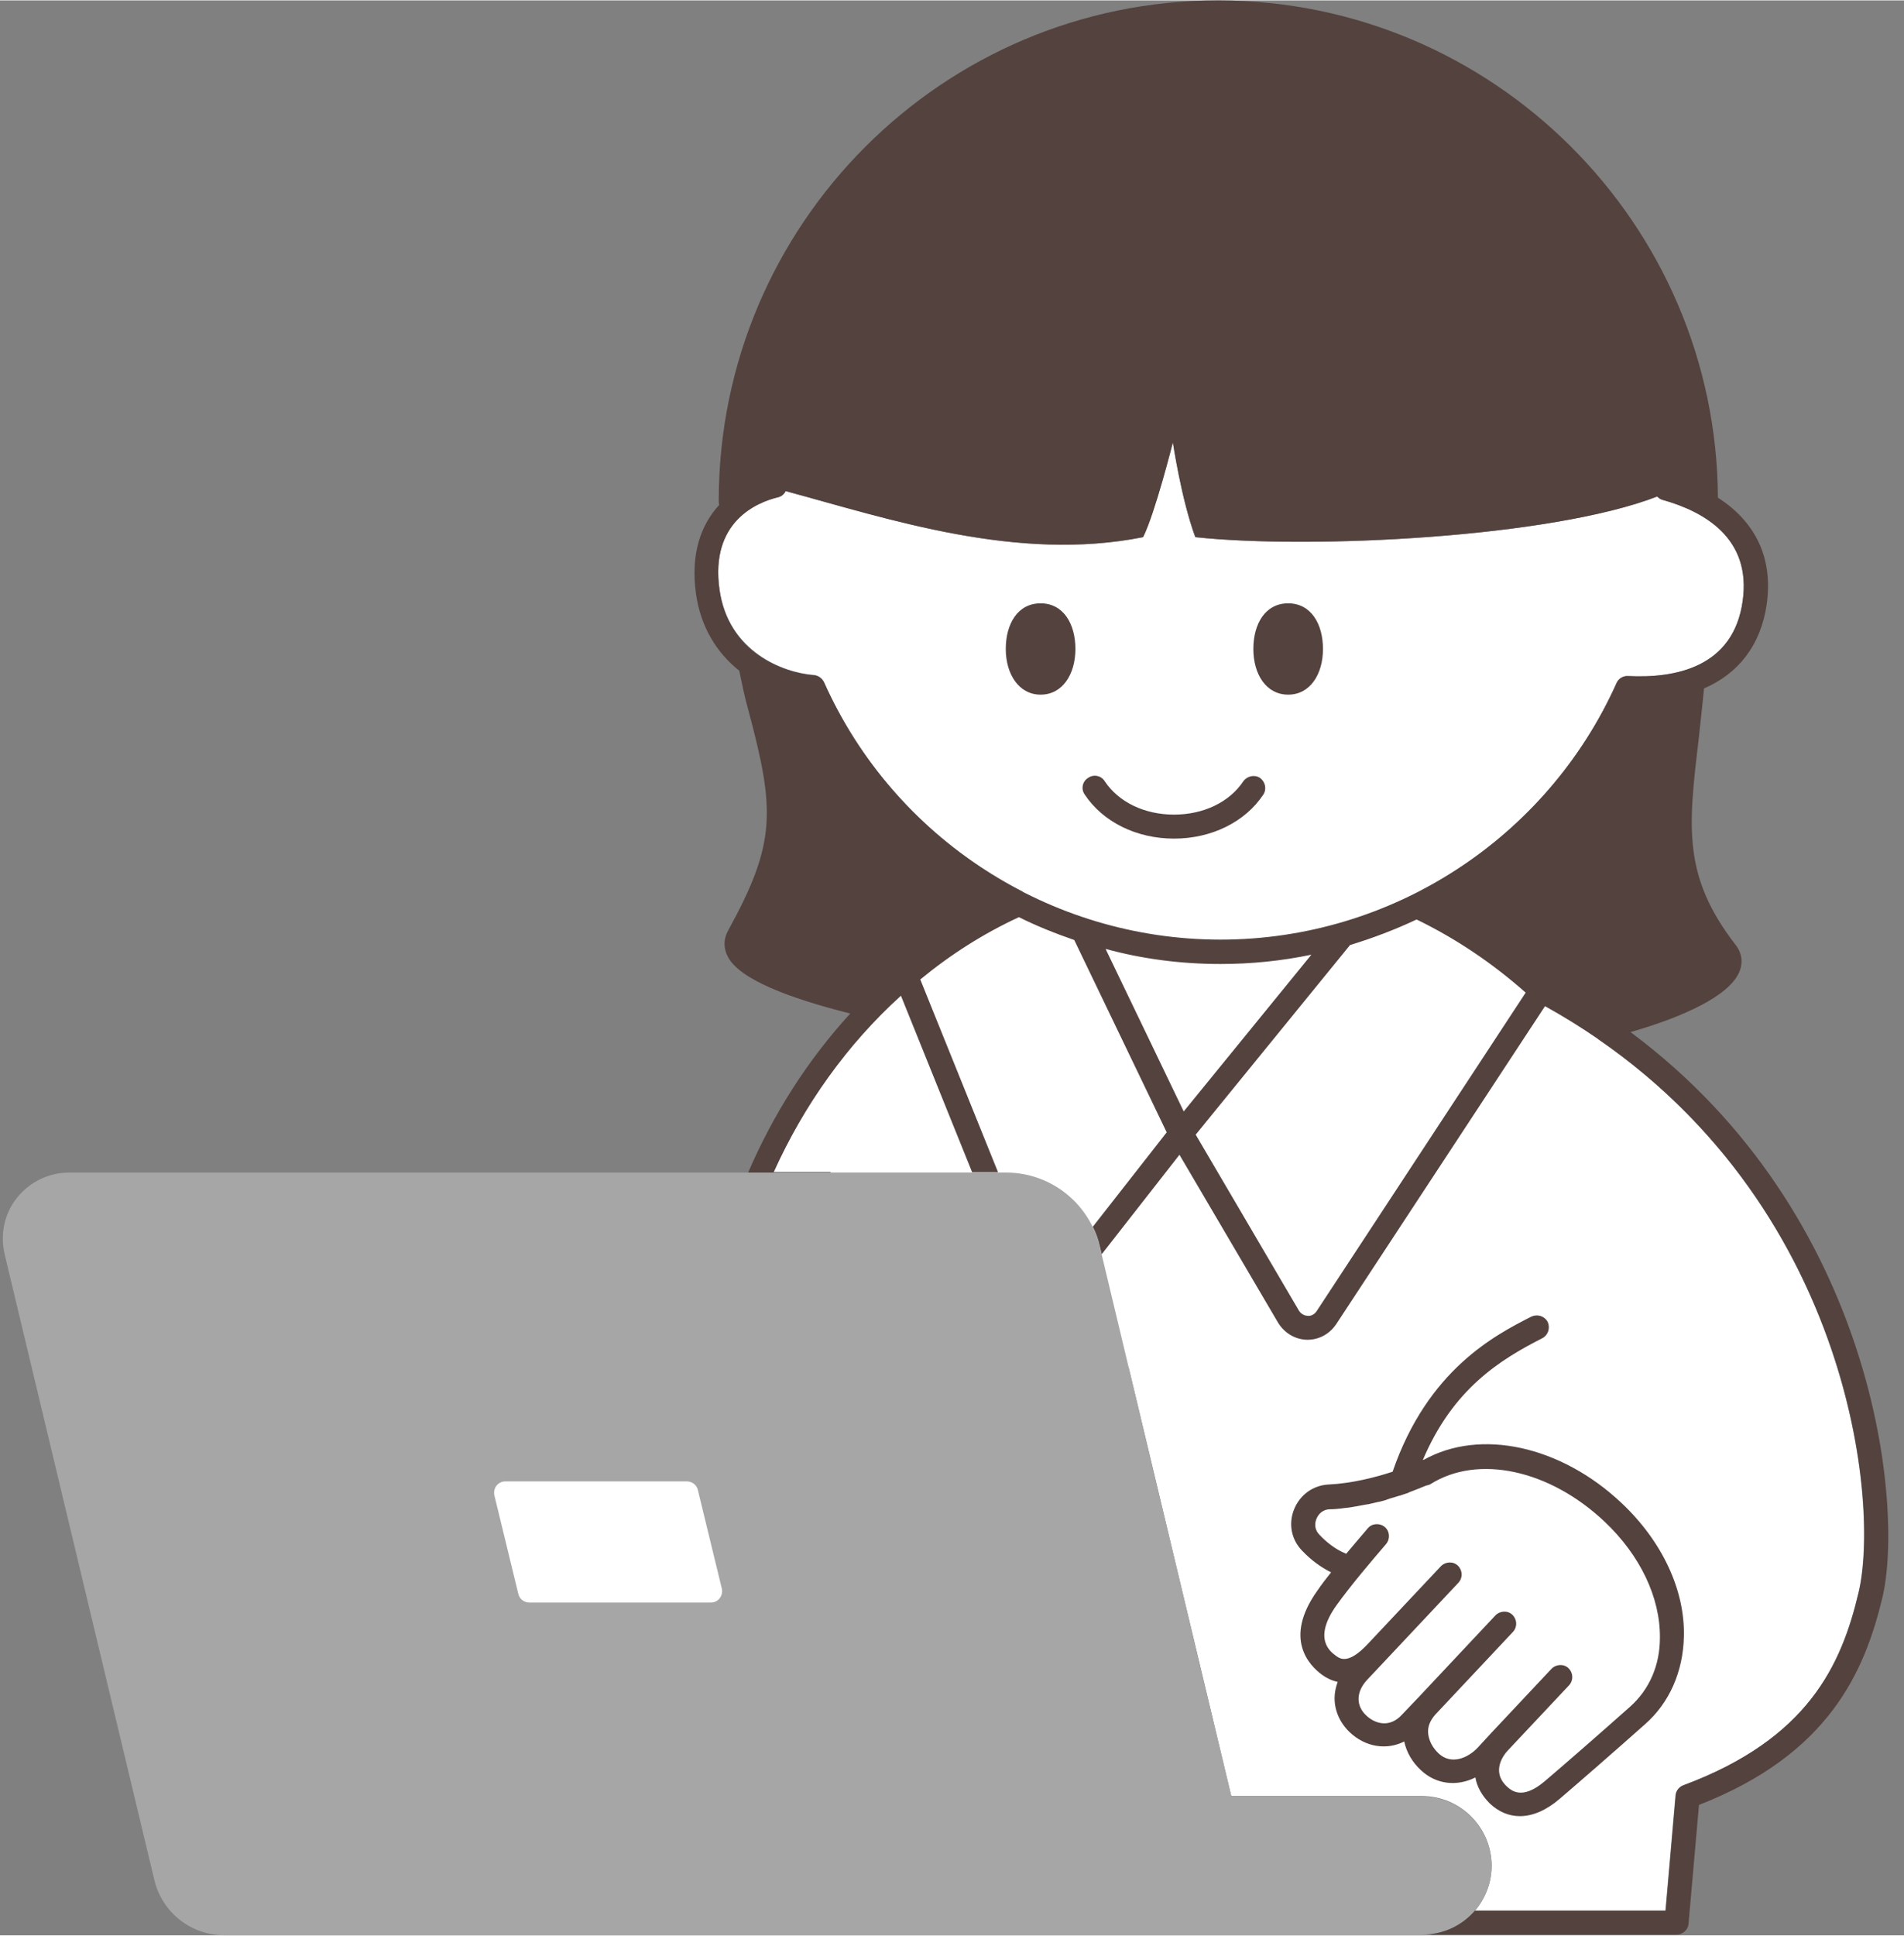 <?xml version="1.0" encoding="UTF-8" standalone="no"?><svg xmlns="http://www.w3.org/2000/svg" xmlns:xlink="http://www.w3.org/1999/xlink" fill="#000000" height="500" preserveAspectRatio="xMidYMid meet" version="1" viewBox="5.6 0.0 492.2 500.0" width="492" zoomAndPan="magnify"><rect x="5.6" y="0.0" width="492.2" height="500.0" fill="#808080" stroke="none"/><g fill="#ffffff" id="change1_1"><path d="M191.7,381.6L191.7,381.6c-0.4-1.6-1.8-2.7-3.5-2.7h-58.6c-2.3,0-4,2.2-3.5,4.4l7.7,31.8 c0.4,1.6,1.8,2.7,3.5,2.7h58.6c2.3,0,4-2.2,3.5-4.4L191.7,381.6z"/><path d="M418.7,268.4C411.3,248.8,394,234,373,230c21.9-11.5,40-30.1,50.5-53.6c0.5-1.2,1.7-1.9,3-1.8 c12.2,0.6,27.2-2.2,29.6-19.4c2.3-16.2-10-23.1-20.6-26.1c-0.6-0.2-1.1-0.5-1.5-0.9c-27.4,10.6-89.4,13.7-119.4,10.5 c-3.6-9.7-5.8-24.5-5.8-24.5s-4.6,18.3-7.7,24.5c-32.6,6.5-65.8-4.7-92.4-11.9c-0.4,0.8-1.1,1.4-2,1.6c-5.4,1.3-17.6,6.3-15.1,23.8 c2.3,16.1,16.4,21.5,24.4,22.1h0c1.1,0.1,2.1,0.8,2.6,1.8c10.6,23.9,29,42.7,51.4,54.2c-1.3,1.6-2.5,3.3-3.6,5.1 c-19.5,4.7-35.4,18.8-42.5,37.3c-7.3,9.1-13.4,19.2-18.3,30h14.7c3.9,29.9,29.5,53,60.5,53c5.8,0,11.3-0.8,16.6-2.3l26.5,110.6 h49.3c9.9,0,18,8.1,18,18c0,4.5-1.7,8.6-4.4,11.7h49.3l2.6-29.8c0.1-1.2,0.9-2.2,2-2.6c32.3-12,40.9-31,45.3-49.8v0 C491.5,388.7,484,313.4,418.7,268.4z"/></g><g id="change2_1"><path d="M63.7,500h309.5c5.4,0,10.3-2.4,13.6-6.2c2.7-3.2,4.4-7.3,4.4-11.7c0-9.9-8.1-18-18-18h-49.3l-33.5-140 l-0.5-2.1c-0.4-1.8-1-3.4-1.8-5c-4.1-8.5-12.7-14.1-22.4-14.1H23.5c-5.3,0-10.2,2.4-13.5,6.5c-3.3,4.1-4.4,9.5-3.2,14.6l38.7,161.7 C47.5,494.1,55,500,63.7,500z M192.2,410.4c0.4,1.8-0.9,3.6-2.8,3.6h-47c-1.3,0-2.5-0.9-2.8-2.2l-6.2-25.5c-0.4-1.8,0.9-3.6,2.8-3.6 h47c1.3,0,2.5,0.9,2.8,2.2L192.2,410.4L192.2,410.4z" fill="#a6a6a6"/></g><g id="change3_1"><path d="M205.6,302.8c7.8-17.3,18.9-32.9,32.9-45.6l18.4,45.6h6.7L243.5,253c7.9-6.5,16.4-11.9,25.5-16.1 c4.6,2.3,9.4,4.2,14.3,5.9l23.9,49.7l-19.1,24.4c0.8,1.6,1.4,3.2,1.8,5l0.5,2.1l20.1-25.7l25.5,43.4c1.6,2.6,4.3,4.3,7.4,4.4 c0.1,0,0.2,0,0.2,0c3,0,5.7-1.5,7.4-4l54-82.2c78,43.3,86.9,127.2,81.1,151.5v0c-4.5,18.8-13.1,37.8-45.3,49.8 c-1.1,0.4-1.9,1.4-2,2.6l-2.6,29.8h-49.3c-3.3,3.8-8.1,6.2-13.6,6.2h65.7c1.6,0,3-1.2,3.1-2.8l2.7-30.7 c33.6-13.1,42.8-34.4,47.4-53.5c5.6-23.4-1.6-99-65.1-146.2c14.6-4.2,24.8-9.4,27.7-14.7c1.5-2.6,1.3-5.5-0.5-7.8 c-13.7-17.7-12.3-30.3-9.6-53c0.3-2.7,0.6-5.4,0.9-8.3c0.2-1.6,0.3-3.3,0.5-5c9-3.9,14.7-11.3,16.2-21.7 c1.7-11.9-2.8-21.3-12.6-27.6C449.3,57.6,391.5,0,320.5,0c-71.2,0-129.1,57.9-129.1,129.3c0,0.1,0,0.5,0.1,1.1 c-4.7,5.1-7.4,12.6-6,22.8c1.2,8.8,5.5,15.5,11.2,20c0.7,3.4,1.4,6.8,2.3,10c7,26.1,7.3,34.5-5.2,57.2c-1.2,2.2-1.2,4.6,0,6.8 c3,5.7,15.6,10.6,31.6,14.6c-11,12-19.9,26-26.4,41.1H205.6L205.6,302.8z M206.7,128.4c0.9-0.2,1.6-0.8,2-1.6 c26.7,7.2,59.8,18.4,92.4,11.9c3.1-6.2,7.7-24.5,7.7-24.5s2.2,14.8,5.8,24.5c30,3.2,92,0.1,119.4-10.5c0.4,0.4,0.9,0.8,1.5,0.9 c10.7,3,22.9,9.9,20.6,26.1c-2.4,17.2-17.5,20-29.6,19.4c-1.3-0.1-2.5,0.7-3,1.8c-18.1,40.3-58.3,66.3-102.4,66.3 c-44.2,0-84.4-26.1-102.5-66.5c-0.5-1-1.5-1.7-2.6-1.8c-8-0.6-22.2-6-24.4-22.1C189.1,134.7,201.3,129.7,206.7,128.4L206.7,128.4z M343.6,339.9c-0.4,0-1.5-0.2-2.2-1.3l-26.7-45.5l39.9-49c5.9-1.8,11.7-4,17.2-6.6c10.1,4.9,19.5,11.2,28.2,18.9l-54.1,82.4 C345.1,339.9,344,340,343.6,339.9L343.6,339.9z M321.1,249c8,0,15.8-0.8,23.5-2.4l-33,40.5l-20.2-42 C300.9,247.7,310.9,249,321.1,249L321.1,249z M329.6,167.6c0-6.5,3.1-11.8,9-11.8c5.9,0,9,5.3,9,11.8c0,6.5-3.3,11.8-9,11.8 S329.6,174.1,329.6,167.6z M265.6,167.6c0-6.5,3.1-11.8,9-11.8c5.9,0,9,5.3,9,11.8c0,6.5-3.3,11.8-9,11.8 C269,179.4,265.6,174.1,265.6,167.6z M286,205.2c-1-1.4-0.6-3.4,0.9-4.3c1.4-1,3.4-0.6,4.3,0.9c3.6,5.4,10.3,8.6,17.9,8.6 c7.6,0,14.3-3.2,17.9-8.6c1-1.4,2.9-1.8,4.3-0.9c1.4,1,1.8,2.9,0.9,4.3c-4.7,7.1-13.4,11.4-23.1,11.4 C299.4,216.6,290.7,212.3,286,205.2L286,205.2z M424.8,388.3c-15.8-14.9-36.6-19.3-51.1-11.2c0,0,0,0-0.1,0c-0.1,0-0.2,0.1-0.2,0.1 c7.8-18.4,19.9-25.9,30.9-31.5c1.5-0.8,2.1-2.6,1.4-4.2c-0.8-1.5-2.6-2.1-4.2-1.4c-9.4,4.8-26.8,13.7-35.9,40.1 c-4.6,1.5-10.5,3-16.5,3.3c-4.1,0.2-7.5,2.7-9,6.5c-1.5,3.8-0.6,7.9,2.2,10.7c2.3,2.4,4.8,4.2,7.4,5.5c-1.3,1.6-2.5,3.2-3.6,4.8 c-8.8,12.4-2,19.3,1.3,21.7c1.1,0.8,2.5,1.5,4,1.8c-0.5,1.4-0.8,2.8-0.8,4.2c0,3.3,1.4,6.4,3.9,8.8c4.1,3.9,9.6,4.7,14.1,2.4 c0.6,2.8,2.1,5.4,4.4,7.5c3.9,3.6,9.2,4.2,14,1.8c0.4,2.4,1.7,4.7,3.7,6.7c2.3,2.2,5,3.3,7.8,3.3c3.3,0,6.8-1.5,10.2-4.4 c4.7-4,14-12.1,22.1-19.3c6.4-5.6,9.9-13.7,10.1-22.7C441.2,410.8,435.3,398.2,424.8,388.3L424.8,388.3z M426.9,441 c-8.1,7.2-17.4,15.3-22,19.2c-5.9,5-8.7,2.3-9.8,1.3c-4.1-3.9-0.8-8.2,0.5-9.5l15.6-16.6c1.2-1.3,1.1-3.2-0.1-4.4 c-1.2-1.2-3.2-1.1-4.4,0.1l-15.5,16.5c0,0-0.1,0.1-0.1,0.1l-3.4,3.7c-2.7,2.9-7,4.6-10.2,1.6c-1.6-1.5-2.5-3.3-2.7-5.1 c-0.2-1.8,0.5-3.4,1.8-4.9l20.1-21.4h0c1.2-1.3,1.1-3.2-0.1-4.4c-1.2-1.2-3.2-1.1-4.4,0.1l-20,21.3c0,0-0.1,0.1-0.1,0.1L368,443 c-3.2,3.5-7,2.3-9.2,0.2c-1.3-1.2-2-2.7-2-4.3c0-1.7,0.8-3.4,2.2-4.9l23.6-25.1c1.2-1.3,1.1-3.2-0.1-4.4c-1.2-1.2-3.2-1.1-4.4,0.1 l-19,20.2c-5,5.3-7.1,3.7-8.1,3c-1.5-1.1-6.1-4.4,0.1-13.1c3.9-5.4,9.2-11.6,12.8-15.8c1.1-1.3,1-3.3-0.3-4.4 c-1.3-1.1-3.3-1-4.4,0.3c-1.6,1.9-3.6,4.2-5.6,6.6c-3-1.2-5.4-3.3-6.9-4.9c-1.1-1.1-1.4-2.6-0.8-4.1c0.6-1.5,1.9-2.5,3.5-2.5 c1,0,2-0.1,2.9-0.2c0.2,0,0.5-0.1,0.7-0.1c1-0.1,1.9-0.2,2.8-0.4c0,0,0,0,0.1,0c0.9-0.2,1.8-0.3,2.7-0.5c0.2,0,0.4-0.1,0.7-0.1 c0.9-0.2,1.8-0.4,2.6-0.6c0,0,0.1,0,0.1,0c0.8-0.2,1.7-0.4,2.4-0.7c0.2-0.1,0.4-0.1,0.6-0.2c0.8-0.2,1.6-0.5,2.3-0.7 c0,0,0.1,0,0.1,0c0.7-0.2,1.4-0.5,2.1-0.7c0.2-0.1,0.3-0.1,0.4-0.2c1.6-0.6,3.1-1.2,4.3-1.7c0.4-0.1,0.9-0.2,1.2-0.4 c12.2-7.7,30.7-3.8,45,9.7c9.2,8.7,14.4,19.6,14.3,30C434.7,430.2,432,436.5,426.9,441L426.9,441z" fill="#54423e"/></g></svg>